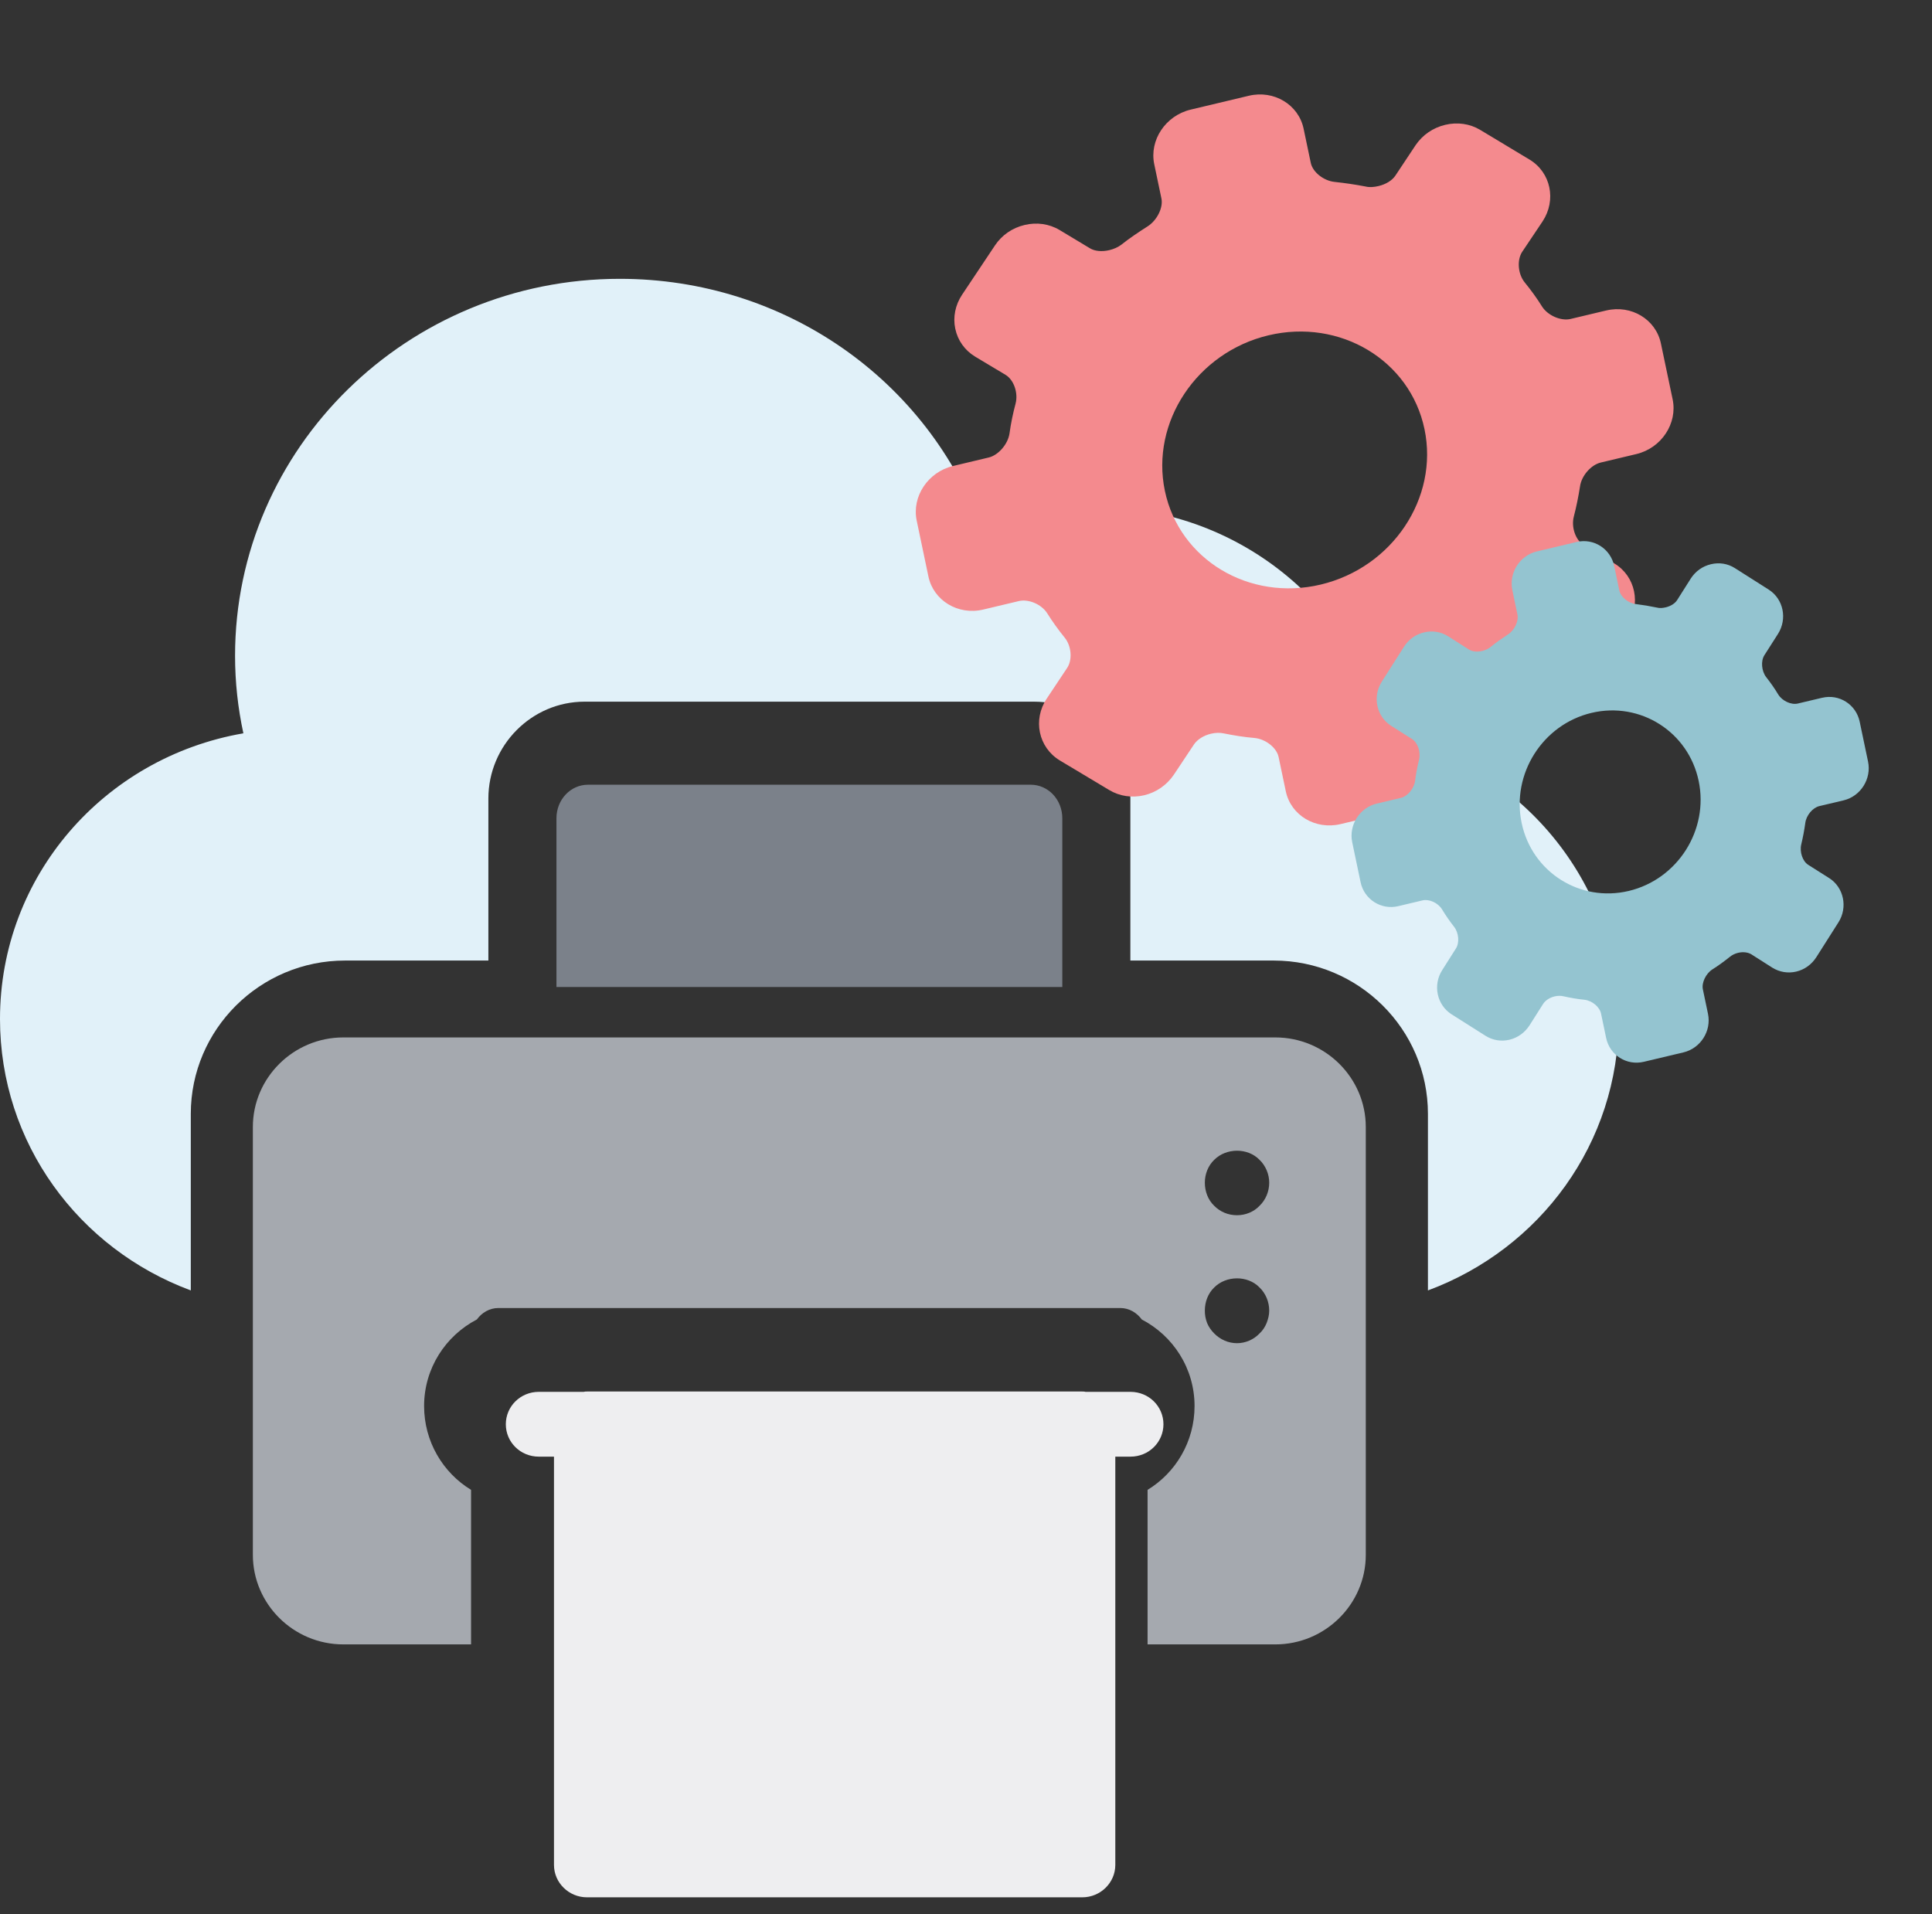 <?xml version="1.0" encoding="UTF-8"?> <svg xmlns="http://www.w3.org/2000/svg" width="111" height="110" fill="none" viewBox="0 0 111 110"><rect x="0" y="0" width="111" height="110" fill="#333333" stroke="none"/><path fill="#7B818A" d="M59.219 45.09H33.784c-.998 0-1.814.85-1.814 1.931v9.694h29.063v-9.694c0-1.081-.816-1.931-1.814-1.931z"></path><path fill="#E1F1F9" d="M79.59 42.247c-1.695-7.567-8.622-13.113-16.636-13.113-2.267 0-4.477.445-6.522 1.299-3.096-8.588-11.35-14.412-20.82-14.412-12.196 0-22.107 9.72-22.107 21.663 0 1.521.165 3.005.478 4.452C5.97 43.526 0 50.352 0 58.55c0 7.122 4.514 13.206 10.962 15.598V64.003c0-4.86 3.98-8.81 8.862-8.81h8.235v-9.31c0-3.06 2.487-5.565 5.527-5.565h25.83c3.04 0 5.527 2.504 5.527 5.564v9.311h8.236c4.882 0 8.861 3.95 8.861 8.81v10.145c6.449-2.392 10.962-8.457 10.962-15.598 0-7.883-5.674-14.67-13.412-16.303z"></path><path fill="#A5A9AF" d="M73.272 59.611H19.724c-2.866 0-5.196 2.32-5.196 5.146v24.585c0 2.825 2.33 5.145 5.196 5.145h7.34v-8.88c-1.615-.982-2.698-2.774-2.698-4.815 0-2.174 1.24-4.042 3.03-4.974.286-.39.723-.659 1.24-.659H64.36c.518 0 .954.27 1.24.659 1.791.932 3.031 2.8 3.031 4.974 0 2.041-1.083 3.833-2.699 4.815v8.88h7.34c2.867 0 5.197-2.32 5.197-5.145V64.757c0-2.826-2.33-5.146-5.196-5.146zm-.5 16.41c-.092.224-.221.43-.406.598-.333.355-.814.561-1.294.561-.5 0-.962-.206-1.313-.561-.167-.168-.315-.374-.407-.599-.093-.243-.13-.468-.13-.71 0-.506.185-.992.537-1.33.684-.692 1.923-.71 2.607 0 .351.338.555.824.555 1.33 0 .242-.056.467-.148.71zm-.406-6.737c-.333.356-.814.543-1.294.543-.5 0-.962-.187-1.313-.543-.352-.336-.537-.823-.537-1.328 0-.486.185-.973.537-1.31.684-.692 1.923-.71 2.607 0 .351.337.555.824.555 1.31 0 .505-.204.992-.555 1.328z"></path><path fill="#EEEEF0" d="M64.949 79.976h-2.577c-.057-.019-.133-.019-.19-.019h-28.46c-.056 0-.132 0-.189.019h-2.577c-1.06 0-1.895.838-1.895 1.862s.834 1.861 1.895 1.861h.872v23.459c0 1.024.853 1.862 1.895 1.862h28.46c1.042 0 1.895-.838 1.895-1.862V83.699h.871c1.061 0 1.895-.837 1.895-1.861s-.834-1.862-1.895-1.862z"></path><path fill="#F48A8E" fill-rule="evenodd" d="M81.841 24.653c.83 3.958-1.843 7.956-5.96 8.936-4.108.978-8.124-1.427-8.955-5.385-.829-3.95 1.843-7.958 5.95-8.936 4.117-.98 8.137 1.434 8.965 5.385zm10.441-6.813l-2.045.487c-.554.131-1.305-.192-1.638-.709-.302-.487-.642-.953-1.004-1.396-.386-.482-.45-1.284-.138-1.755l1.168-1.743c.809-1.224.475-2.815-.745-3.553L85.036 7.46c-.593-.355-1.307-.453-2-.288-.703.167-1.304.579-1.705 1.17l-1.159 1.746c-.188.282-.547.502-.968.602-.26.061-.519.085-.747.027-.581-.112-1.176-.2-1.768-.263-.637-.061-1.269-.562-1.38-1.094l-.412-1.964c-.291-1.386-1.705-2.237-3.147-1.894l-3.34.796c-1.445.344-2.385 1.755-2.094 3.141l.412 1.964c.112.532-.257 1.27-.81 1.615-.513.327-1.018.665-1.49 1.04-.19.144-.429.252-.689.314-.42.1-.838.065-1.118-.106l-1.75-1.053c-.595-.354-1.308-.452-2.001-.287-.708.168-1.305.579-1.7 1.168l-1.895 2.841c-.39.586-.532 1.286-.392 1.951.142.678.549 1.244 1.137 1.602l1.749 1.048c.478.284.74 1.038.581 1.65-.15.565-.272 1.14-.35 1.719-.09.617-.641 1.25-1.191 1.382l-2.05.488c-1.442.343-2.381 1.756-2.091 3.14l.673 3.21c.29 1.383 1.707 2.243 3.148 1.9l2.05-.488c.55-.13 1.3.18 1.63.706.3.478.64.952 1.004 1.399.389.482.452 1.28.131 1.749l-1.162 1.746c-.816 1.214-.48 2.813.746 3.556l2.85 1.708c.591.35 1.298.461 2.006.293.693-.165 1.296-.589 1.695-1.175l1.162-1.748c.19-.277.55-.51.968-.61.261-.062.52-.071.751-.018.58.117 1.172.213 1.763.262.639.063 1.267.563 1.378 1.094l.413 1.968c.29 1.38 1.703 2.229 3.148 1.885l3.34-.795c1.444-.344 2.382-1.752 2.093-3.133l-.413-1.968c-.112-.531.26-1.27.811-1.615.515-.312 1.016-.669 1.492-1.038.184-.145.43-.262.686-.323.423-.101.84-.053 1.121.113l1.747 1.055c.598.349 1.308.46 2.01.292.699-.166 1.299-.589 1.694-1.174l1.89-2.836c.81-1.218.473-2.826-.746-3.556l-1.754-1.052c-.47-.28-.732-1.032-.57-1.645.147-.565.264-1.15.354-1.722.084-.624.637-1.245 1.19-1.377l2.046-.487c1.445-.344 2.376-1.764 2.086-3.146l-.674-3.211c-.29-1.383-1.698-2.237-3.143-1.893z" clip-rule="evenodd"></path><path fill="#94C4D0" fill-rule="evenodd" d="M97.594 44.87c.592 2.828-1.211 5.657-4.018 6.324-2.801.665-5.56-1.08-6.153-3.908-.59-2.822 1.21-5.657 4.011-6.323 2.807-.667 5.569 1.085 6.16 3.907zm7.092-4.776l-1.395.331c-.378.09-.893-.146-1.124-.517-.209-.35-.444-.684-.695-1.002-.266-.347-.315-.92-.105-1.253l.787-1.233c.545-.866.307-2.003-.531-2.538l-1.955-1.242c-.407-.258-.895-.333-1.368-.22-.48.113-.887.402-1.157.82l-.782 1.235c-.126.2-.37.354-.657.422-.177.042-.354.057-.51.014-.399-.084-.805-.151-1.21-.201-.436-.049-.871-.41-.95-.79l-.294-1.403c-.208-.99-1.18-1.608-2.162-1.374l-2.279.541c-.985.234-1.618 1.233-1.41 2.223l.293 1.403c.08.38-.167.904-.543 1.145-.348.23-.691.466-1.012.73-.128.101-.291.176-.468.218-.287.068-.573.04-.765-.083l-1.202-.764c-.41-.257-.897-.333-1.37-.22-.483.114-.888.402-1.154.82l-1.278 2.01c-.263.414-.355.912-.255 1.387.101.485.383.891.787 1.15l1.201.76c.33.207.513.746.408 1.182-.1.4-.179.81-.229 1.222-.058.439-.43.886-.805.976l-1.398.332c-.983.233-1.616 1.233-1.409 2.221l.48 2.294c.207.988 1.18 1.612 2.163 1.378l1.398-.332c.376-.089.89.139 1.118.515.208.344.444.684.695 1.005.269.347.317.916.101 1.248l-.783 1.236c-.55.859-.31 2.001.532 2.54l1.958 1.239c.406.254.89.339 1.373.224.472-.112.882-.41 1.15-.824l.784-1.237c.128-.197.372-.36.657-.428.179-.042.355-.046.514-.007.397.088.801.161 1.206.2.437.05.87.411.949.791l.294 1.405c.207.987 1.178 1.602 2.163 1.368l2.278-.541c.984-.234 1.617-1.23 1.41-2.217l-.294-1.405c-.08-.38.17-.903.544-1.145.35-.22.69-.47 1.013-.729.125-.102.291-.183.466-.225.289-.069.574-.031.767.089l1.201.765c.41.253.896.338 1.376.224.476-.113.883-.41 1.149-.824l1.274-2.007c.546-.861.305-2.01-.532-2.54l-1.205-.763c-.323-.204-.506-.741-.4-1.177.097-.401.174-.818.231-1.225.054-.444.428-.882.805-.972l1.395-.331c.985-.234 1.612-1.24 1.406-2.227l-.481-2.294c-.207-.987-1.174-1.607-2.159-1.373z" clip-rule="evenodd"></path></svg> 